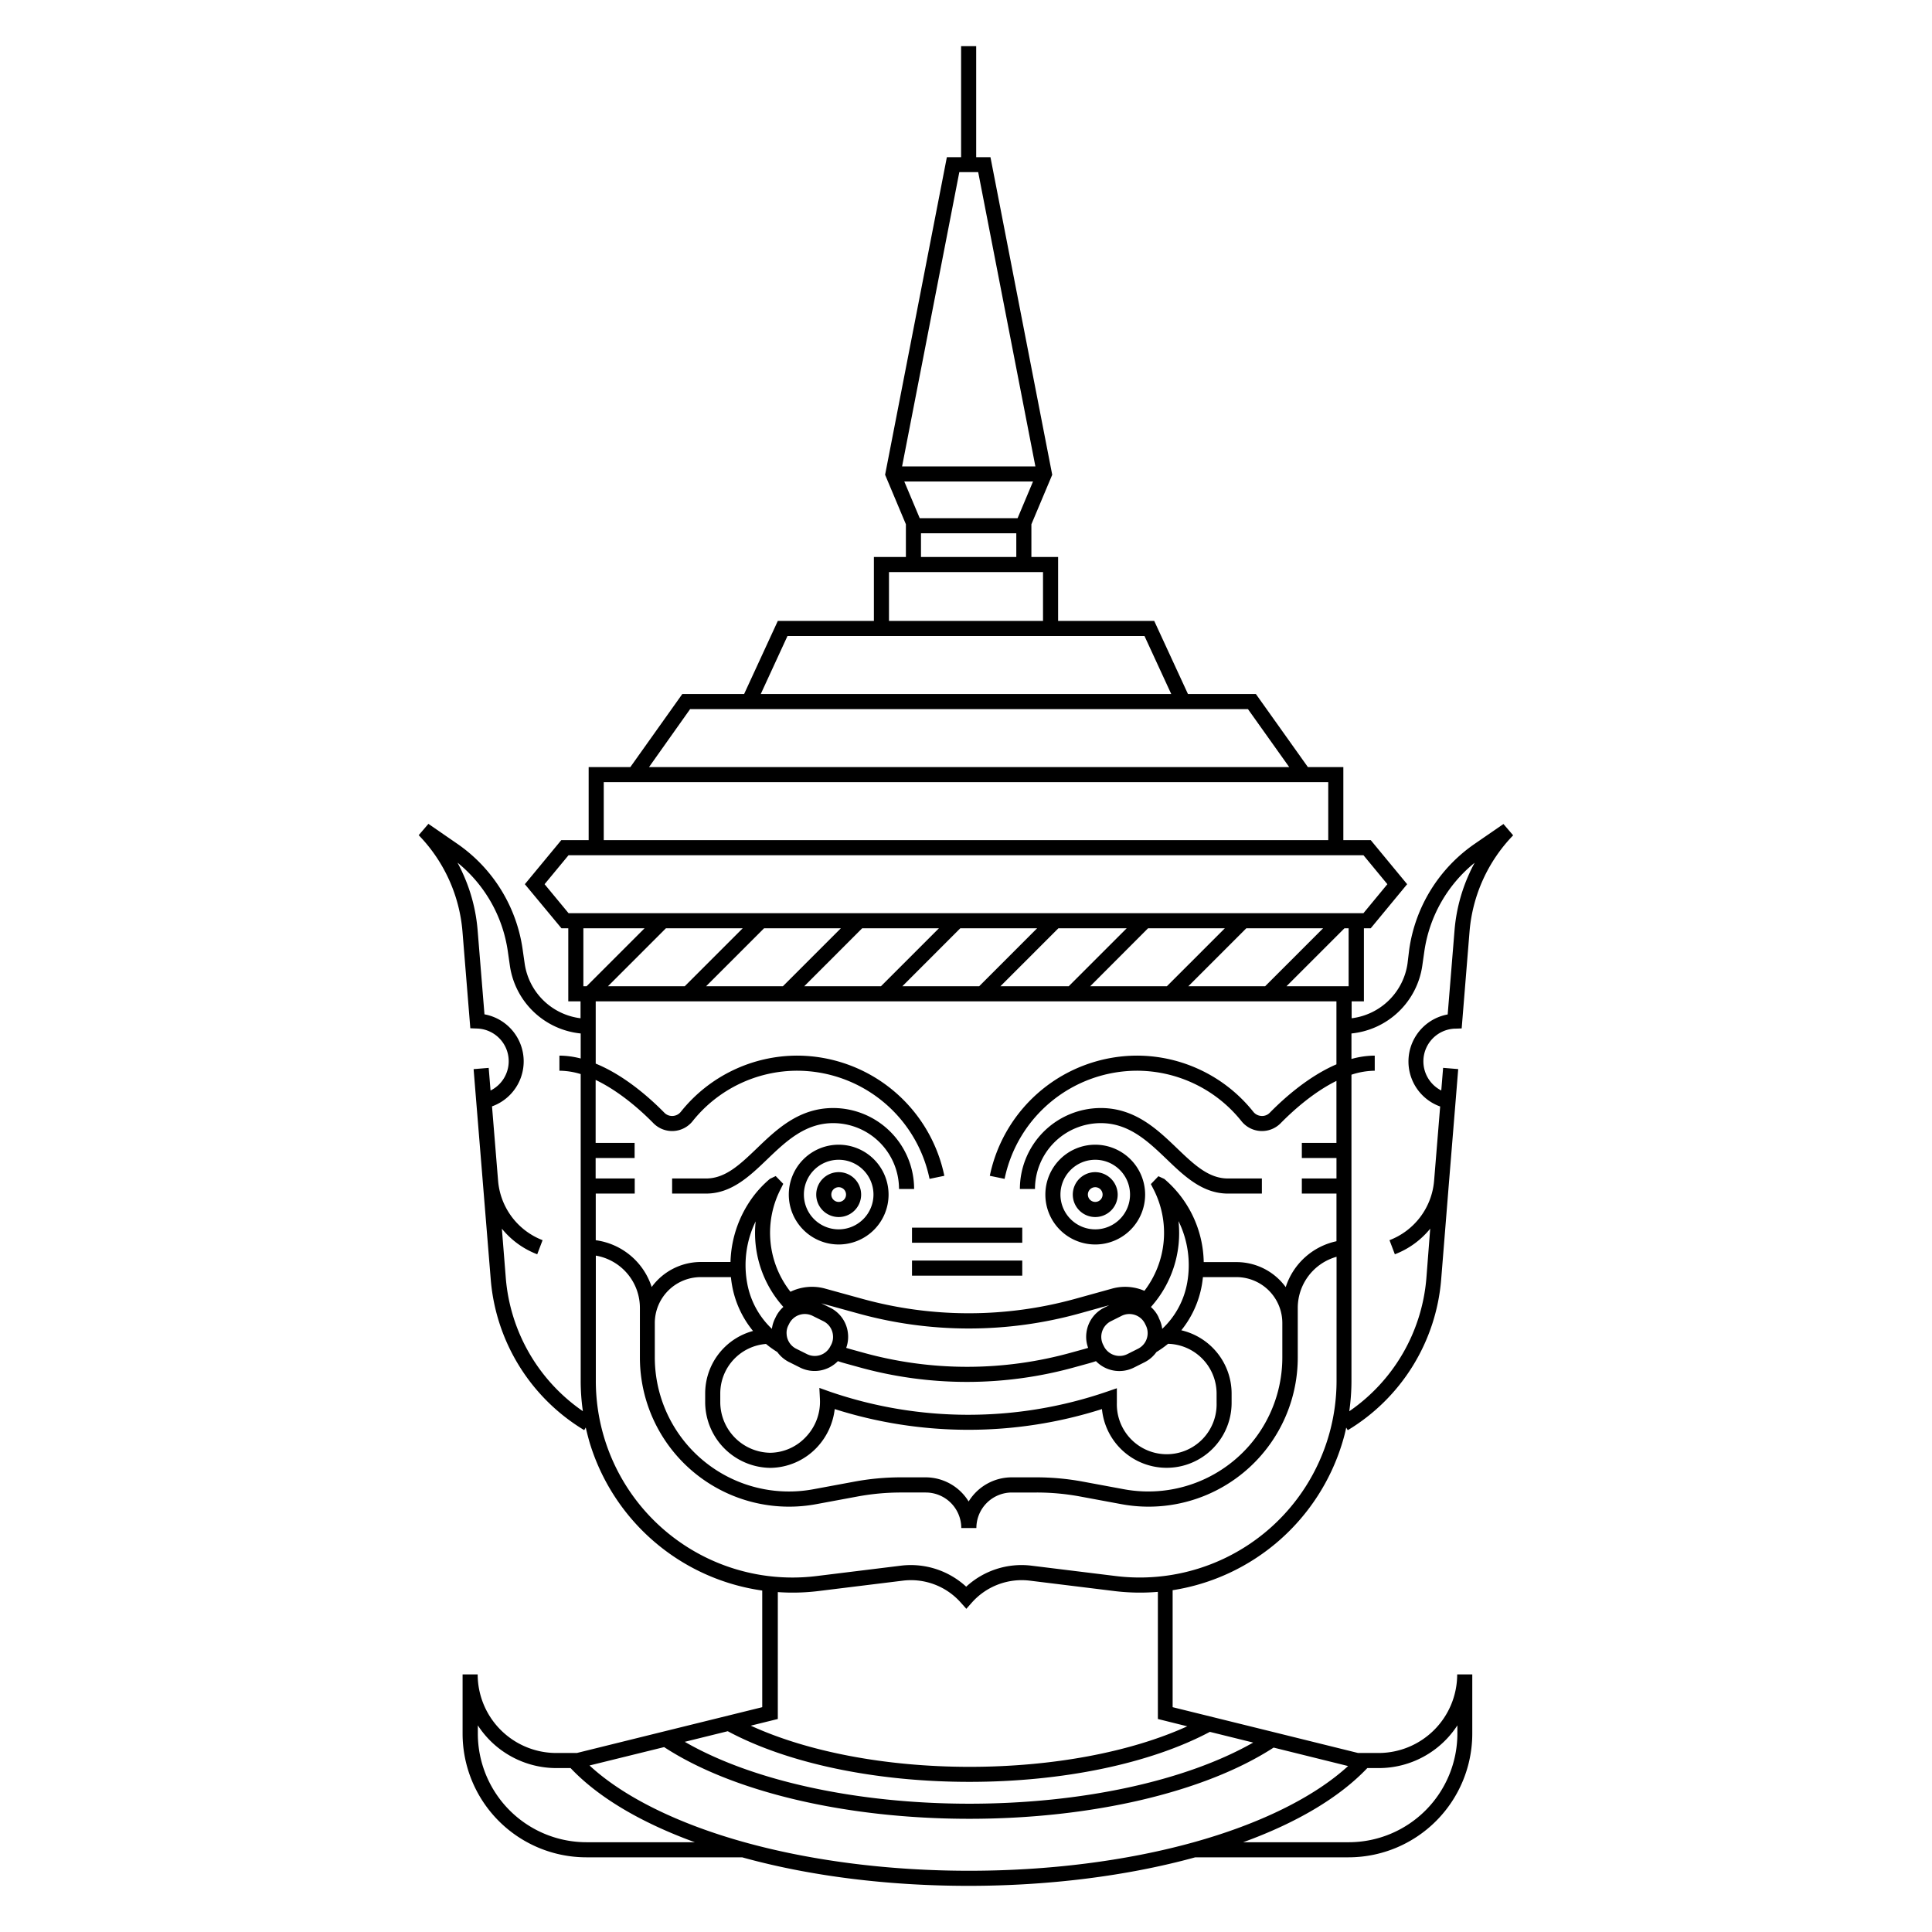 <?xml version="1.0" encoding="UTF-8" standalone="no"?> <svg xmlns="http://www.w3.org/2000/svg" viewBox="0 0 512 512"><title>Giant_Khon_Thailand</title><g id="Giant_Khon_Thailand"><path d="M222.27,303.36a13.22,13.22,0,1,0,13.21,13.22A13.23,13.23,0,0,0,222.27,303.36Zm0,22.43a9.22,9.22,0,1,1,9.21-9.21A9.23,9.23,0,0,1,222.27,325.79Z"/><path d="M220.8,293.64c-9.08,0-15,5.66-20.21,10.67-4.48,4.29-8.34,8-13.47,8h-9v4h9c6.73,0,11.57-4.63,16.24-9.12,4.9-4.7,10-9.55,17.44-9.55a17.47,17.47,0,0,1,17.45,17.45h4A21.47,21.47,0,0,0,220.8,293.64Z"/><path d="M311.93,304.31c-5.21-5-11.12-10.67-20.2-10.67a21.47,21.47,0,0,0-21.45,21.45h4a17.47,17.47,0,0,1,17.45-17.45c7.47,0,12.53,4.85,17.44,9.55,4.67,4.49,9.5,9.12,16.24,9.12h9v-4h-9C320.28,312.31,316.41,308.6,311.93,304.31Z"/><path d="M290.25,303.36a13.22,13.22,0,1,0,13.22,13.22A13.23,13.23,0,0,0,290.25,303.36Zm0,22.43a9.22,9.22,0,1,1,9.22-9.21A9.22,9.22,0,0,1,290.25,325.79Z"/><path d="M290.25,310.63a5.95,5.95,0,1,0,5.95,5.95A6,6,0,0,0,290.25,310.63Zm0,7.89a1.95,1.95,0,1,1,1.95-1.94A1.94,1.94,0,0,1,290.25,318.52Z"/><path d="M222.27,310.63a5.95,5.95,0,1,0,5.94,5.95A5.95,5.95,0,0,0,222.27,310.63Zm0,7.89a1.95,1.95,0,1,1,1.94-1.94A1.94,1.94,0,0,1,222.27,318.52Z"/><rect x="241.69" y="334.06" width="29.22" height="4"/><rect x="241.69" y="325.34" width="29.22" height="4"/><path d="M385.59,272.61l1.77-.07,2.08-25.63A41.55,41.55,0,0,1,401,221.37l-2.57-3-7.7,5.31a41,41,0,0,0-17.27,27.92L373,255.4a17.07,17.07,0,0,1-14.8,14.45v-4.49h3.25V246h1.81l9.65-11.68-9.65-11.68H356V203.28h-9.4l-13.78-19.36h-18l-8.94-19.37H280.41V147.61h-7.08v-8.67l5.52-13.12L262.48,41.65H258.7V12.23h-4V41.65h-3.77l-16.37,84.17,5.51,13.12v8.67h-8.48v16.94H206.13l-8.93,19.37H180.82l-13.77,19.36H156v19.36h-7.25l-9.66,11.68L148.79,246h1.81v19.36h3.25v4.49a17.07,17.07,0,0,1-14.8-14.45l-.55-3.84a41,41,0,0,0-17.27-27.92l-7.7-5.31-2.57,3a41.55,41.55,0,0,1,11.6,25.54l2.08,25.63,1.77.07A8.67,8.67,0,0,1,130,289l-.49-6-4,.33.55,6.8h0l1.8,22.05h0l.08,1,2.12,26A51.49,51.49,0,0,0,154.82,379l.41-.69c.3,1.31.64,2.61,1,3.89A56,56,0,0,0,202,421.51v30.91l-26.13,6.45h0l-23,5.69h-5.46a20.84,20.84,0,0,1-20.82-20.82h-4v15.7a32.81,32.81,0,0,0,32.77,32.77h41.32c18,5,38.76,7.56,60,7.56s42.06-2.61,60.07-7.56H357.4a32.81,32.81,0,0,0,32.77-32.77v-15.7h-4a20.84,20.84,0,0,1-20.82,20.82H359.9l-22.24-5.5h0l-26.9-6.64v-31a56,56,0,0,0,45-39.2c.39-1.29.73-2.58,1-3.89l.41.69a51.49,51.49,0,0,0,24.75-39.88L384,313.25h0l.09-1.08h0l1.8-22.05h0l.55-6.8-4-.33-.49,6a8.67,8.67,0,0,1,3.59-16.39Zm-131.36-227h5l15.16,78H239.06Zm-14.58,82h34.11l-4.09,9.72H243.74Zm29.68,13.72v6.28H244.07v-6.28Zm-33.74,10.28h40.82v12.94H235.59Zm-26.9,16.94H303.3l7.09,15.37H201.61Zm-25.8,19.37H330.72l10.93,15.36H172ZM160,207.28H352v15.36H160ZM150.67,242l-6.35-7.68,6.35-7.68H361.33l6.34,7.68L361.33,242Zm164.26,19.36L330.29,246h20.35l-15.36,15.36ZM196.83,246l-15.36,15.36H161.12L176.48,246Zm5.66,0h20.35l-15.36,15.36H187.13Zm26,0h20.34l-15.36,15.36H213.14Zm26,0h20.36L259.5,261.36H239.14Zm26,0h18.1l-15.36,15.36h-18.1Zm23.76,0h20.35l-15.36,15.36H288.92ZM134.05,338.79,133,325.61a22.38,22.38,0,0,0,9.37,6.79l1.42-3.74A18.51,18.51,0,0,1,132,312.93l-1.61-19.73a12.67,12.67,0,0,0-2-24.39l-1.81-22.22a45,45,0,0,0-3.92-15.11c-.44-1-.91-1.93-1.42-2.87a37,37,0,0,1,13.34,23.52l.55,3.83a21.09,21.09,0,0,0,18.76,17.92v6.63a23.07,23.07,0,0,0-5.64-.76v4a19.69,19.69,0,0,1,5.64.89v81.28a55.62,55.62,0,0,0,.58,8.06A47.5,47.5,0,0,1,134.05,338.79Zm20.55-77.43V246h16.22l-15.36,15.36Zm.8,226.85a28.81,28.81,0,0,1-28.77-28.77v-2.2a24.82,24.82,0,0,0,20.82,11.32h3.76c7.31,7.73,18.55,14.41,32.92,19.65Zm207-19.65h3a24.82,24.82,0,0,0,20.82-11.32v2.2a28.81,28.81,0,0,1-28.77,28.77h-28C343.8,483,355,476.29,362.35,468.56Zm-5.14-.54c-9,8.24-23.39,15.36-41.18,20.27s-38.22,7.48-59.26,7.48-41.51-2.59-59.24-7.48c-17.9-4.94-32.39-12.12-41.35-20.42L176,463c18.26,11.94,48.4,19,80.89,19,32.28,0,62.32-7,80.63-18.87Zm-25.15-6.22C314.17,472,286.57,478,256.91,478c-29.87,0-57.58-6.08-75.44-16.4l11.39-2.81c15.88,8.53,39.15,13.42,64.05,13.42,24.71,0,47.86-4.83,63.72-13.25Zm-17.47-4.31c-15.07,6.85-35.7,10.74-57.68,10.74-22.17,0-42.94-4-58-10.91l7.17-1.77V421.92a55.87,55.87,0,0,0,10.87-.29l22.27-2.74a17.65,17.65,0,0,1,15.32,5.78l1.5,1.68,1.49-1.68a17.67,17.67,0,0,1,15.33-5.78l22.27,2.74a56.39,56.39,0,0,0,11.67.23v33.69Zm39.56-91.57a52.15,52.15,0,0,1-58.57,51.74l-22.28-2.74a21.63,21.63,0,0,0-17.3,5.57,21.66,21.66,0,0,0-17.31-5.57l-22.27,2.74a52.11,52.11,0,0,1-58.57-51.74V332.75a14.06,14.06,0,0,1,11.68,13.84v13.16a39.53,39.53,0,0,0,46.78,38.86l10.78-2a63.21,63.21,0,0,1,11.65-1.08h6.55a9.42,9.42,0,0,1,9.41,9.41h4a9.42,9.42,0,0,1,9.41-9.41h6.55a63.21,63.21,0,0,1,11.65,1.08l10.78,2a39.53,39.53,0,0,0,46.78-38.86V346.59a14.08,14.08,0,0,1,10.28-13.53ZM207.6,346.35a8.73,8.73,0,0,0-2,2.64l-.21.44a8.45,8.45,0,0,0-.83,2.73,22,22,0,0,1-6.57-12.23,26.46,26.46,0,0,1,2.27-16.26A29.27,29.27,0,0,0,207.6,346.35Zm85,.21a8.58,8.58,0,0,0-4.68,6.59,8.42,8.42,0,0,0,.45,4.05l-.94.28-3.34.92a103,103,0,0,1-55.58,0l-3.33-.92-.93-.28a8.45,8.45,0,0,0,.47-3.79,8.56,8.56,0,0,0-4.71-6.85l-2.35-1.17,9.79,2.7a109.94,109.94,0,0,0,58.59,0l7.91-2.2Zm1.79,3.58,2.84-1.42a4.52,4.52,0,0,1,2.06-.49,4.67,4.67,0,0,1,1.47.24,4.58,4.58,0,0,1,2.67,2.31l.22.45a4.54,4.54,0,0,1,.49,2.11,4.61,4.61,0,0,1-2.55,4.09l-2.83,1.42a4.64,4.64,0,0,1-6.1-1.86l-.33-.65a4.65,4.65,0,0,1,2.06-6.2Zm-76.17,0a4.59,4.59,0,0,1,2.52,3.68,4.51,4.51,0,0,1-.45,2.52l-.37.69a4.61,4.61,0,0,1-6.07,1.82L211,357.43a4.62,4.62,0,0,1-2.54-3.91,4.29,4.29,0,0,1,.47-2.29l.22-.44a4.62,4.62,0,0,1,6.21-2.07Zm-9,10.87,2.83,1.42a8.63,8.63,0,0,0,10-1.71c.65.22,1.31.42,2,.61l3.34.92a106.81,106.81,0,0,0,57.7,0l3.35-.92c.72-.2,1.38-.4,2-.61a8.63,8.63,0,0,0,10.05,1.71l2.83-1.42a8.57,8.57,0,0,0,3.14-2.7,27.28,27.28,0,0,0,3.09-2.19,13.22,13.22,0,0,1,12.86,13.19v2.49a13.22,13.22,0,1,1-26.43,0v-3.9l-2.65.91a113,113,0,0,1-36.73,6.12h-.36a112.72,112.72,0,0,1-36.3-6.12l-2.8-1,.15,2.95a13.5,13.5,0,0,1-3.75,10.07A13.16,13.16,0,0,1,204.1,385a13.45,13.45,0,0,1-13.22-13.22v-2.49A13.16,13.16,0,0,1,203,356.16a26.38,26.38,0,0,0,3,2.15A8.57,8.57,0,0,0,209.19,361Zm103.13-37.34a26.48,26.48,0,0,1,2.27,16.26A22,22,0,0,1,308,352.16a8.49,8.49,0,0,0-.83-2.72L307,349a8.39,8.39,0,0,0-2-2.63A29.34,29.34,0,0,0,312.32,323.67ZM199.56,352.72a17.15,17.15,0,0,0-12.68,16.59v2.53A17.48,17.48,0,0,0,204.1,389a17.22,17.22,0,0,0,12.36-5.39,17.79,17.79,0,0,0,4.75-10.19,117.12,117.12,0,0,0,35,5.49h.37a116.66,116.66,0,0,0,35.45-5.49,17.22,17.22,0,0,0,34.36-1.64v-2.49a17.24,17.24,0,0,0-13.33-16.75,26.35,26.35,0,0,0,5.43-11.91c.13-.73.22-1.45.3-2.18h8.88a12.17,12.17,0,0,1,12.16,12.16v9.12a35.52,35.52,0,0,1-42,34.93l-10.78-2a67.77,67.77,0,0,0-12.39-1.15h-6.55a13.42,13.42,0,0,0-11.41,6.4,13.39,13.39,0,0,0-11.41-6.4h-6.55a67.66,67.66,0,0,0-12.38,1.15l-10.78,2a35.54,35.54,0,0,1-42.05-34.93v-9.12a12.18,12.18,0,0,1,12.17-12.16h8c.07.73.17,1.45.3,2.18A26.21,26.21,0,0,0,199.56,352.72ZM340.73,341.1a16.13,16.13,0,0,0-13-6.63H319a29.6,29.6,0,0,0-10.25-21.87l-.2-.17-1.56-.72-2,2.09.66,1.28a25.28,25.28,0,0,1-2.37,27,12.92,12.92,0,0,0-8.59-.58l-9.74,2.7a106,106,0,0,1-56.45,0l-9.87-2.72a13.07,13.07,0,0,0-9.15.85,25.31,25.31,0,0,1-2.56-27.29l.65-1.31-2-2.06-1.53.73-.2.17a29.56,29.56,0,0,0-3.79,3.94,30.38,30.38,0,0,0-6.46,17.93H185.7a16.15,16.15,0,0,0-13,6.63,18.11,18.11,0,0,0-14.82-12.4V316.31h10.33v-4H157.85v-5.43h10.33v-4H157.85V286.19c6.28,3,11.91,8,15.33,11.49a6.95,6.95,0,0,0,10.37-.56,35.49,35.49,0,0,1,27.79-13.37,35.91,35.91,0,0,1,35,28.66l3.92-.81a39.94,39.94,0,0,0-38.9-31.85,39.51,39.51,0,0,0-30.91,14.86,2.93,2.93,0,0,1-2.18,1.13,2.85,2.85,0,0,1-2.22-.87c-3.93-4-10.61-9.91-18.18-13V265.36h196.3v16.7c-7.35,3.16-13.81,8.9-17.65,12.81a2.82,2.82,0,0,1-2.22.87,2.93,2.93,0,0,1-2.18-1.13,39.5,39.5,0,0,0-30.91-14.86,39.93,39.93,0,0,0-38.9,31.85l3.92.81a35.91,35.91,0,0,1,35-28.66A35.49,35.49,0,0,1,329,297.12a6.95,6.95,0,0,0,10.37.56c3.32-3.38,8.73-8.23,14.8-11.23v16.43H345v4h9.18v5.43H345v4h9.18v12.63A18.1,18.1,0,0,0,340.73,341.1Zm16.67-79.74H340.94L356.3,246h1.1Zm24.26,31.84-1.61,19.73a18.51,18.51,0,0,1-11.82,15.73l1.42,3.74a22.38,22.38,0,0,0,9.37-6.79L378,338.79A47.5,47.5,0,0,1,357.57,374a57,57,0,0,0,.58-8.06V284.81a20.4,20.4,0,0,1,6.17-1.06v-4a23.24,23.24,0,0,0-6.17.89v-6.76A21.09,21.09,0,0,0,376.91,256l.55-3.85a37,37,0,0,1,13.34-23.51c-.51.94-1,1.89-1.42,2.86a45.11,45.11,0,0,0-3.92,15.12l-1.81,22.22a12.67,12.67,0,0,0-2,24.39Z"/></g></svg>
